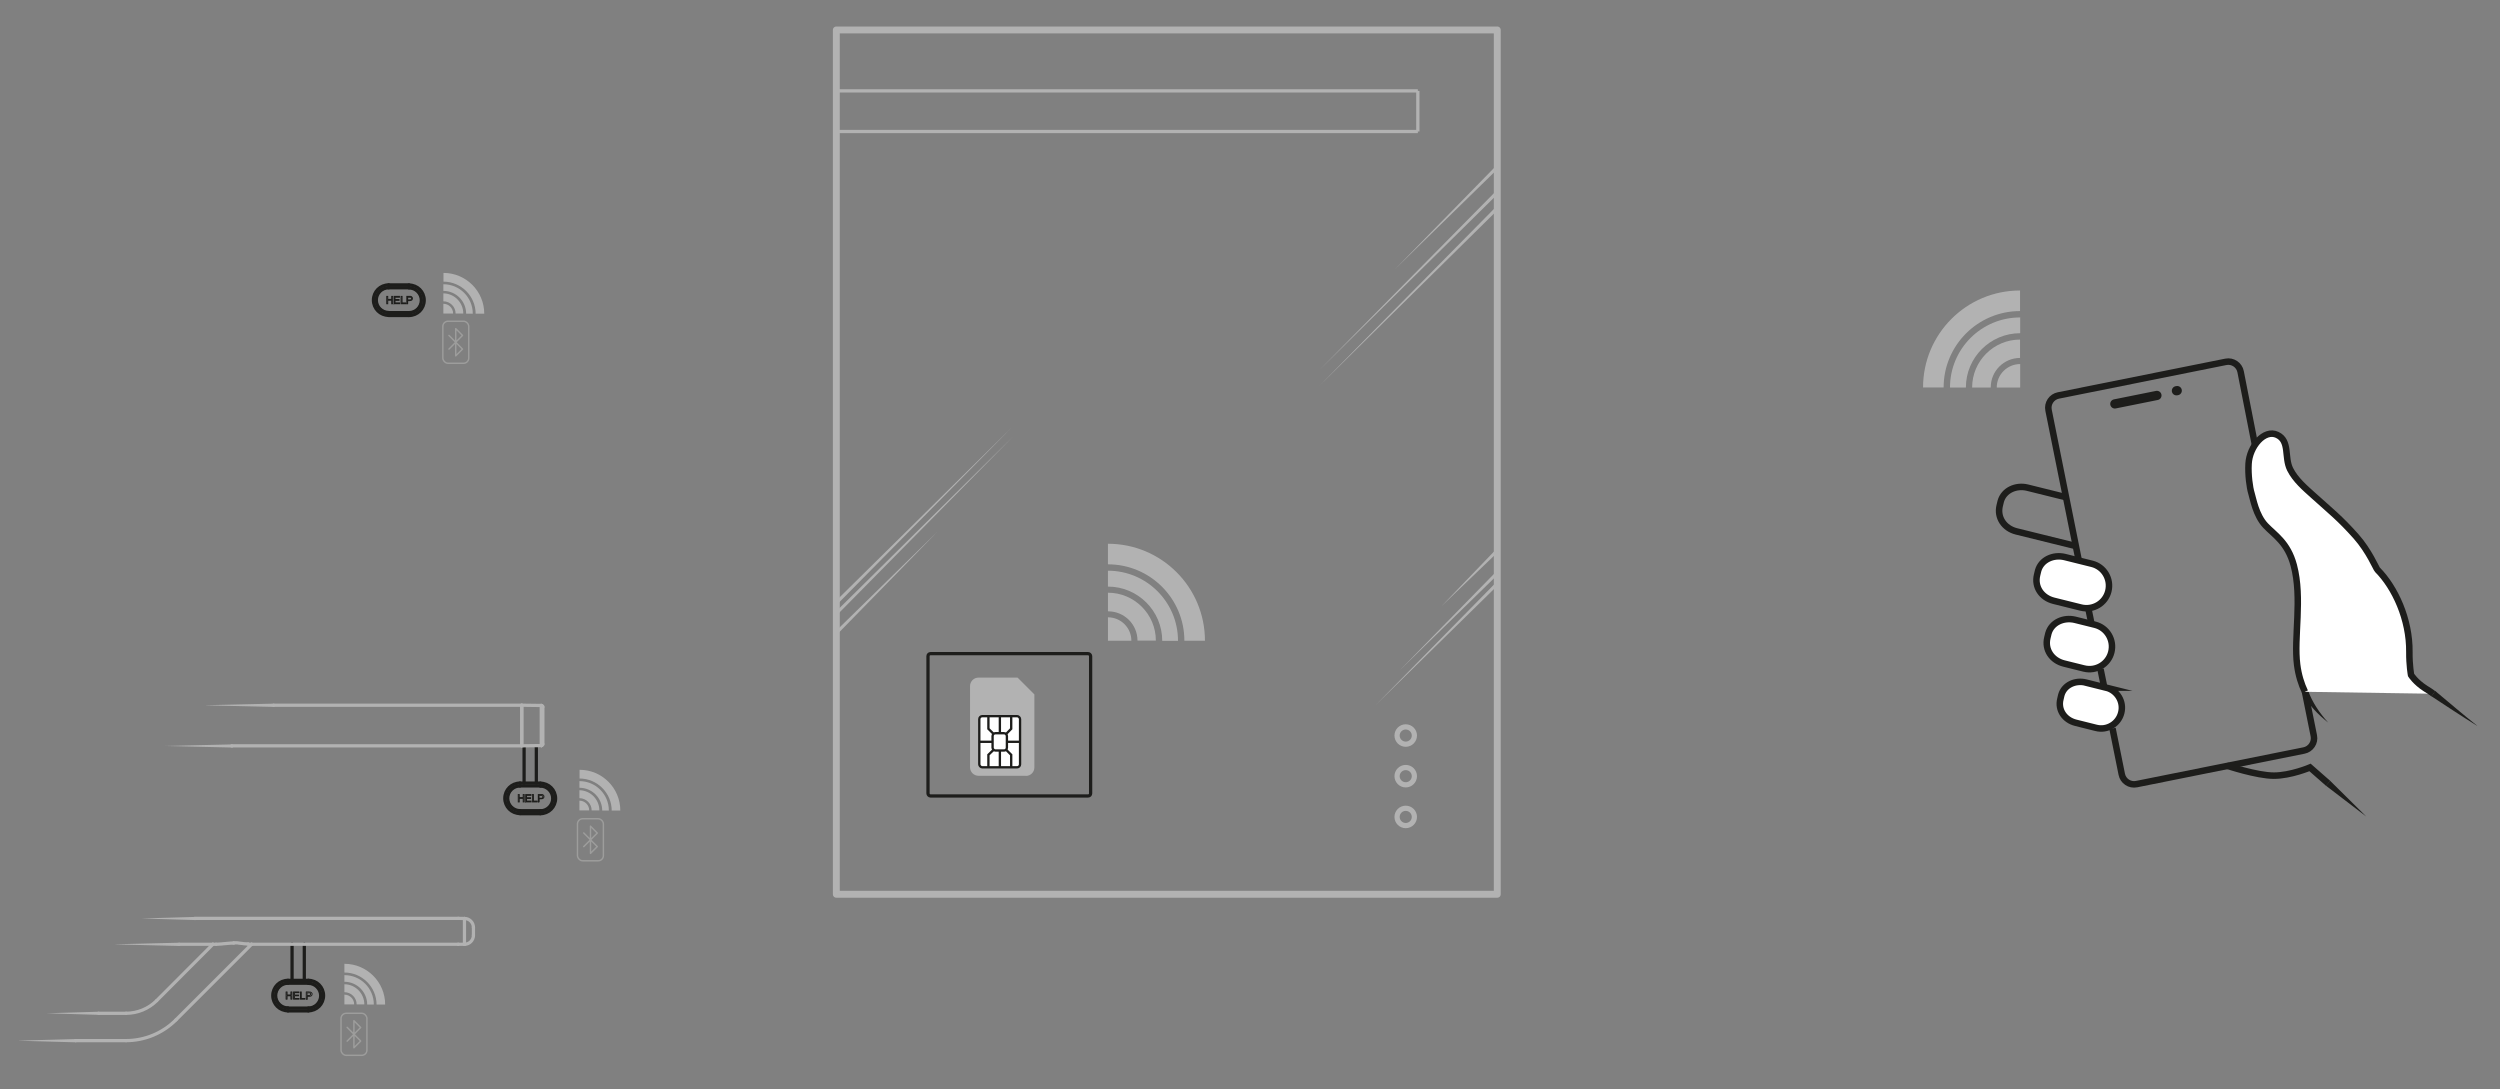 <?xml version="1.0" encoding="UTF-8"?>
<svg id="Livello_1" xmlns="http://www.w3.org/2000/svg" version="1.1" viewBox="0 0 1920 836.7">
  <rect x="0" y="0" width="1920" height="836.7" fill="#808080" stroke="none"/>
  <!-- Generator: Adobe Illustrator 29.4.0, SVG Export Plug-In . SVG Version: 2.1.0 Build 152)  -->
  <defs>
    <style>
      .st0, .st1, .st2, .st3, .st4, .st5, .st6, .st7, .st8, .st9, .st10, .st11, .st12 {
        fill: none;
      }

      .st0, .st3, .st4, .st8, .st9, .st11, .st12 {
        stroke-linecap: round;
        stroke-linejoin: round;
      }

      .st0, .st5 {
        stroke: #9d9d9c;
        stroke-width: 1.1px;
      }

      .st1, .st2, .st13, .st3, .st4, .st6, .st7, .st11, .st12, .st14 {
        stroke: #1d1d1b;
      }

      .st1, .st2, .st13, .st5, .st6, .st7, .st10, .st14 {
        stroke-miterlimit: 10;
      }

      .st1, .st4, .st14 {
        stroke-width: 1.8px;
      }

      .st2, .st3 {
        stroke-width: .7px;
      }

      .st13, .st7 {
        stroke-width: 5px;
      }

      .st13, .st14 {
        fill: #fff;
      }

      .st15 {
        fill: #1d1d1b;
      }

      .st6 {
        stroke-width: 2.5px;
      }

      .st8 {
        stroke-width: 5.3px;
      }

      .st8, .st9, .st10 {
        stroke: #b2b2b2;
      }

      .st9, .st10, .st12 {
        stroke-width: 2.5px;
      }

      .st11 {
        stroke-width: 7.1px;
      }

      .st16 {
        fill: #b2b2b2;
      }
    </style>
  </defs>
  <g>
    <path class="st16" d="M787.8,595.8h-36.3c-3.6,0-6.5-2.9-6.5-6.5v-62.4c0-3.6,2.9-6.5,6.5-6.5h30l12.9,12.9v56.1c0,3.6-2.9,6.5-6.5,6.5Z"/>
    <rect class="st14" x="752.1" y="550" width="31.3" height="39.3" rx="2.3" ry="2.3"/>
    <rect class="st1" x="762.3" y="563.1" width="11" height="13.3" rx="2.2" ry="2.2"/>
    <polyline class="st1" points="759.1 589.5 759.1 579.7 763 575.9"/>
    <line class="st1" x1="751.9" y1="569.7" x2="762.4" y2="569.7"/>
    <line class="st1" x1="767.9" y1="550.1" x2="767.9" y2="563.1"/>
    <polyline class="st1" points="759.1 550 759.1 559.7 763 563.6"/>
    <polyline class="st1" points="776.6 589.5 776.6 579.7 772.8 575.9"/>
    <line class="st1" x1="783.8" y1="569.7" x2="773.4" y2="569.7"/>
    <polyline class="st1" points="776.6 550 776.6 559.7 772.8 563.6"/>
    <line class="st1" x1="767.9" y1="589.3" x2="767.9" y2="576.3"/>
  </g>
  <g id="LINE">
    <line class="st12" x1="314.1" y1="221" x2="298.5" y2="221"/>
  </g>
  <g id="LINE1" data-name="LINE">
    <line class="st12" x1="314.1" y1="218.8" x2="298.5" y2="218.8"/>
  </g>
  <g id="LINE2" data-name="LINE">
    <line class="st12" x1="314.1" y1="240.1" x2="298.5" y2="240.1"/>
  </g>
  <g id="ARC">
    <path class="st12" d="M298.5,221c-5.3,0-9.5,4.3-9.5,9.5s4.3,9.5,9.5,9.5"/>
  </g>
  <g id="ARC1" data-name="ARC">
    <path class="st12" d="M314.1,240.1c5.3,0,9.5-4.3,9.5-9.5s-4.3-9.5-9.5-9.5"/>
  </g>
  <g id="LINE3" data-name="LINE">
    <line class="st12" x1="314.1" y1="242.3" x2="298.5" y2="242.3"/>
  </g>
  <g id="ARC2" data-name="ARC">
    <path class="st12" d="M298.5,218.8c-6.5,0-11.7,5.2-11.7,11.7s5.2,11.7,11.7,11.7"/>
  </g>
  <g id="ARC3" data-name="ARC">
    <path class="st12" d="M314.1,242.3c6.5,0,11.7-5.2,11.7-11.7s-5.2-11.7-11.7-11.7"/>
  </g>
  <g id="LINE4" data-name="LINE">
    <line class="st4" x1="314.1" y1="240.2" x2="298.5" y2="240.2"/>
  </g>
  <g id="LINE5" data-name="LINE">
    <line class="st4" x1="314.1" y1="220.9" x2="298.5" y2="220.9"/>
  </g>
  <g id="ARC4" data-name="ARC">
    <path class="st4" d="M298.5,220.9c-5.3,0-9.6,4.3-9.6,9.6s4.3,9.6,9.6,9.6"/>
  </g>
  <g id="ARC5" data-name="ARC">
    <path class="st4" d="M314.1,240.2c5.3,0,9.6-4.3,9.6-9.6s-4.3-9.6-9.6-9.6"/>
  </g>
  <g id="MTEXT">
    <g>
      <path class="st2" d="M297,233.3v-5.7h.8v2.3h3v-2.3h.8v5.7h-.8v-2.7h-3v2.7h-.8Z"/>
      <path class="st2" d="M302.7,233.3v-5.7h4.1v.7h-3.4v1.7h3.1v.7h-3.1v1.9h3.5v.7h-4.2Z"/>
      <path class="st2" d="M308,233.3v-5.7h.8v5h2.8v.7h-3.6Z"/>
      <path class="st2" d="M312.4,233.3v-5.7h2.1c.4,0,.7,0,.9,0,.3,0,.5.1.7.3.2.1.3.3.5.5.1.2.2.5.2.8,0,.5-.2.9-.5,1.2-.3.3-.9.5-1.7.5h-1.5v2.3h-.8ZM313.2,230.3h1.5c.5,0,.8,0,1-.3.2-.2.3-.4.3-.8s0-.4-.2-.6c-.1-.2-.3-.3-.5-.3-.1,0-.4,0-.7,0h-1.5v2Z"/>
    </g>
  </g>
  <g id="LINE6" data-name="LINE">
    <rect class="st8" x="642.3" y="23" width="507.6" height="663.8"/>
  </g>
  <g id="CIRCLE">
    <circle class="st10" cx="1079.6" cy="627.4" r="5.9"/>
  </g>
  <g id="CIRCLE1" data-name="CIRCLE">
    <circle class="st10" cx="1079.6" cy="627.4" r="7.4"/>
  </g>
  <g id="CIRCLE2" data-name="CIRCLE">
    <circle class="st10" cx="1079.6" cy="596.1" r="5.9"/>
  </g>
  <g id="CIRCLE3" data-name="CIRCLE">
    <circle class="st10" cx="1079.6" cy="596.1" r="7.4"/>
  </g>
  <g id="LINE7" data-name="LINE">
    <line class="st10" x1="1088.9" y1="69.8" x2="642.3" y2="69.8"/>
  </g>
  <g id="LINE8" data-name="LINE">
    <line class="st10" x1="1088.9" y1="101" x2="1088.9" y2="69.8"/>
  </g>
  <g id="LINE9" data-name="LINE">
    <line class="st10" x1="642.3" y1="101" x2="1088.9" y2="101"/>
  </g>
  <g id="CIRCLE4" data-name="CIRCLE">
    <circle class="st10" cx="1079.6" cy="564.9" r="5.9"/>
  </g>
  <g id="CIRCLE5" data-name="CIRCLE">
    <circle class="st10" cx="1079.6" cy="564.9" r="7.4"/>
  </g>
  <rect class="st6" x="712.7" y="502" width="124.9" height="109.3" rx="1.9" ry="1.9"/>
  <g id="LINE10" data-name="LINE">
    <line class="st9" x1="400.7" y1="541.6" x2="400.7" y2="572.8"/>
  </g>
  <g id="LINE11" data-name="LINE">
    <line class="st9" x1="415.8" y1="541.8" x2="400.7" y2="541.6"/>
  </g>
  <g id="ARC6" data-name="ARC">
    <path class="st9" d="M416.9,542.9c0-.6-.5-1.1-1.1-1.1"/>
  </g>
  <g id="LINE12" data-name="LINE">
    <line class="st9" x1="415.7" y1="541.8" x2="415.7" y2="541.9"/>
  </g>
  <g id="LINE13" data-name="LINE">
    <line class="st9" x1="415.7" y1="541.9" x2="415.7" y2="541.9"/>
  </g>
  <g id="LINE14" data-name="LINE">
    <line class="st9" x1="415.7" y1="541.9" x2="415.7" y2="541.9"/>
  </g>
  <g id="LINE15" data-name="LINE">
    <line class="st9" x1="415.7" y1="541.9" x2="415.7" y2="541.9"/>
  </g>
  <g id="LINE16" data-name="LINE">
    <line class="st9" x1="415.7" y1="541.9" x2="415.7" y2="541.9"/>
  </g>
  <g id="LINE17" data-name="LINE">
    <line class="st9" x1="415.7" y1="541.9" x2="415.7" y2="541.9"/>
  </g>
  <g id="LINE18" data-name="LINE">
    <line class="st9" x1="415.7" y1="541.9" x2="415.7" y2="541.9"/>
  </g>
  <g id="LINE19" data-name="LINE">
    <line class="st9" x1="415.7" y1="541.9" x2="415.7" y2="541.9"/>
  </g>
  <g id="LINE20" data-name="LINE">
    <line class="st9" x1="415.7" y1="541.9" x2="415.7" y2="541.9"/>
  </g>
  <g id="LINE21" data-name="LINE">
    <line class="st9" x1="415.7" y1="541.9" x2="415.7" y2="541.9"/>
  </g>
  <g id="LINE22" data-name="LINE">
    <line class="st9" x1="415.7" y1="541.9" x2="415.7" y2="541.9"/>
  </g>
  <g id="LINE23" data-name="LINE">
    <line class="st12" x1="411.9" y1="573.6" x2="411.9" y2="601.4"/>
  </g>
  <g id="LINE24" data-name="LINE">
    <line class="st12" x1="402.5" y1="573.4" x2="402.5" y2="601.5"/>
  </g>
  <g id="LINE25" data-name="LINE">
    <line class="st12" x1="415" y1="603.6" x2="399.4" y2="603.6"/>
  </g>
  <g id="LINE26" data-name="LINE">
    <line class="st12" x1="415" y1="601.4" x2="399.4" y2="601.4"/>
  </g>
  <g id="LINE27" data-name="LINE">
    <line class="st12" x1="415" y1="622.7" x2="399.4" y2="622.7"/>
  </g>
  <g id="LINE28" data-name="LINE">
    <line class="st12" x1="415" y1="624.9" x2="399.4" y2="624.9"/>
  </g>
  <g id="ARC7" data-name="ARC">
    <path class="st12" d="M415,624.9c6.5,0,11.7-5.2,11.7-11.7s-5.2-11.7-11.7-11.7"/>
  </g>
  <g id="ARC8" data-name="ARC">
    <path class="st12" d="M415,622.7c5.3,0,9.5-4.3,9.5-9.5s-4.3-9.5-9.5-9.5"/>
  </g>
  <g id="ARC9" data-name="ARC">
    <path class="st12" d="M399.4,601.4c-6.5,0-11.7,5.2-11.7,11.7s5.2,11.7,11.7,11.7"/>
  </g>
  <g id="ARC10" data-name="ARC">
    <path class="st12" d="M399.4,603.6c-5.3,0-9.5,4.3-9.5,9.5s4.3,9.5,9.5,9.5"/>
  </g>
  <g id="LINE29" data-name="LINE">
    <line class="st12" x1="415" y1="622.8" x2="399.4" y2="622.8"/>
  </g>
  <g id="LINE30" data-name="LINE">
    <line class="st4" x1="415" y1="603.5" x2="399.4" y2="603.5"/>
  </g>
  <g id="ARC11" data-name="ARC">
    <path class="st4" d="M415,622.8c5.3,0,9.6-4.3,9.6-9.6s-4.3-9.6-9.6-9.6"/>
  </g>
  <g id="ARC12" data-name="ARC">
    <path class="st4" d="M399.4,603.5c-5.3,0-9.6,4.3-9.6,9.6s4.3,9.6,9.6,9.6"/>
  </g>
  <g id="MTEXT1" data-name="MTEXT">
    <g>
      <path class="st2" d="M398,615.9v-5.7h.8v2.3h3v-2.3h.8v5.7h-.8v-2.7h-3v2.7h-.8Z"/>
      <path class="st2" d="M403.7,615.9v-5.7h4.1v.7h-3.4v1.7h3.1v.7h-3.1v1.9h3.5v.7h-4.2Z"/>
      <path class="st2" d="M408.9,615.9v-5.7h.8v5h2.8v.7h-3.6Z"/>
      <path class="st2" d="M413.4,615.9v-5.7h2.1c.4,0,.7,0,.9,0,.3,0,.5.1.7.3.2.1.3.3.5.5.1.2.2.5.2.8,0,.5-.2.9-.5,1.2-.3.3-.9.5-1.7.5h-1.5v2.3h-.8ZM414.1,613h1.5c.5,0,.8,0,1-.3.2-.2.3-.4.3-.8s0-.4-.2-.6c-.1-.2-.3-.3-.5-.3-.1,0-.4,0-.7,0h-1.5v2Z"/>
    </g>
  </g>
  <path class="st16" d="M178,574.1l-51.2-1.2,51.2-1.2c1.7,0,1.7,2.5,0,2.5h0Z"/>
  <polyline class="st9" points="210.1 541.6 400.7 541.6 400.7 572.8 178 572.8"/>
  <path class="st16" d="M158.1,541.6l52-1.2c.7,0,1.3.5,1.3,1.2s-.5,1.3-1.2,1.3c0,0-52-1.2-52-1.2h0Z"/>
  <line class="st12" x1="233.7" y1="752.9" x2="233.7" y2="725.2"/>
  <line class="st12" x1="224.3" y1="725.2" x2="224.3" y2="752.9"/>
  <line class="st4" x1="221.2" y1="755.1" x2="236.8" y2="755.1"/>
  <line class="st12" x1="233.7" y1="752.9" x2="236.8" y2="752.9"/>
  <line class="st12" x1="221.2" y1="752.9" x2="224.3" y2="752.9"/>
  <line class="st12" x1="233.7" y1="752.9" x2="224.3" y2="752.9"/>
  <line class="st12" x1="236.8" y1="774.2" x2="221.2" y2="774.2"/>
  <line class="st12" x1="221.2" y1="776.4" x2="236.8" y2="776.4"/>
  <path class="st12" d="M236.8,752.9c6.5,0,11.7,5.2,11.7,11.7s-5.2,11.7-11.7,11.7"/>
  <path class="st12" d="M236.8,774.2c5.3,0,9.5-4.3,9.5-9.5s-4.3-9.5-9.5-9.5"/>
  <path class="st12" d="M221.2,752.9c-6.5,0-11.7,5.2-11.7,11.7s5.2,11.7,11.7,11.7"/>
  <path class="st12" d="M221.2,755.1c-5.3,0-9.5,4.3-9.5,9.5s4.3,9.5,9.5,9.5"/>
  <line class="st4" x1="221.2" y1="774.3" x2="236.8" y2="774.3"/>
  <line class="st12" x1="236.8" y1="755" x2="221.2" y2="755"/>
  <path class="st4" d="M236.8,755c5.3,0,9.6,4.3,9.6,9.6s-4.3,9.6-9.6,9.6"/>
  <path class="st4" d="M221.2,755c-5.3,0-9.6,4.3-9.6,9.6s4.3,9.6,9.6,9.6"/>
  <polygon class="st3" points="223.4 764.8 223.4 767.4 224.2 767.4 224.2 761.8 223.4 761.8 223.4 764.1 220.5 764.1 220.5 761.8 219.7 761.8 219.7 767.4 220.5 767.4 220.5 764.8 223.4 764.8"/>
  <polygon class="st3" points="225.4 767.4 229.7 767.4 229.7 766.8 226.2 766.8 226.2 764.8 229.3 764.8 229.3 764.2 226.2 764.2 226.2 762.4 229.6 762.4 229.6 761.8 225.4 761.8 225.4 767.4"/>
  <polygon class="st3" points="230.7 767.4 234.2 767.4 234.2 766.8 231.4 766.8 231.4 761.8 230.7 761.8 230.7 767.4"/>
  <path class="st3" d="M238.5,762.8c-.1-.2-.3-.3-.5-.3-.1,0-.4,0-.7,0h-1.5v2h1.5c.5,0,.8,0,1-.3.2-.2.3-.4.3-.8s0-.4-.2-.6Z"/>
  <path class="st3" d="M237.3,761.8h-2.1v5.7h.8v-2.3h1.5c.8,0,1.4-.2,1.7-.5.3-.3.5-.7.5-1.2s0-.5-.2-.8c-.1-.2-.3-.4-.5-.5-.2-.1-.4-.2-.7-.3-.2,0-.5,0-.9,0Z"/>
  <line class="st9" x1="96.8" y1="778.2" x2="75.7" y2="778.2"/>
  <line class="st9" x1="163.5" y1="725.2" x2="120.3" y2="768.5"/>
  <path class="st9" d="M96.8,778.2c8.8,0,17.3-3.5,23.5-9.7"/>
  <path class="st16" d="M75.7,779.4l-40.1-1.2,40.1-1.2c1.7,0,1.7,2.5,0,2.5h0Z"/>
  <line class="st9" x1="356.8" y1="705.4" x2="351.9" y2="705.3"/>
  <line class="st9" x1="351.9" y1="725.2" x2="356.8" y2="725.2"/>
  <line class="st9" x1="363.6" y1="712.3" x2="363.6" y2="718.3"/>
  <line class="st9" x1="58.1" y1="799.2" x2="96.8" y2="799.2"/>
  <line class="st9" x1="193.2" y1="725.2" x2="135.1" y2="783.3"/>
  <path class="st9" d="M135.1,783.3c-10.2,10.2-24,15.9-38.3,15.9"/>
  <path class="st16" d="M14.7,799.2l43.4-1.2c1.6,0,1.7,2.4,0,2.5,0,0-43.4-1.2-43.5-1.2h0Z"/>
  <path class="st9" d="M165.9,725.2c.6,0,1.3,0,2-.1.4,0,.8,0,1.2-.1.2,0,.5,0,.7,0,.6,0,1.2-.2,1.8-.2.4,0,.8,0,1.2-.1.7,0,1.5-.2,2.2-.2.8,0,1.6-.1,2.4-.2.4,0,.7,0,1.1,0,.3,0,.7,0,1,0"/>
  <path class="st9" d="M179.5,724.1c.7,0,1.3,0,2,0,.7,0,1.3,0,2,.2.6,0,1.2.1,1.8.2.3,0,.6,0,.9.1.4,0,.9.2,1.3.2.2,0,.4,0,.5,0,.3,0,.6,0,.9.1.3,0,.6,0,.9,0s.6,0,.8,0"/>
  <line class="st9" x1="193.2" y1="725.2" x2="351.9" y2="725.2"/>
  <line class="st9" x1="193.2" y1="725.2" x2="190.7" y2="725.2"/>
  <line class="st9" x1="163.5" y1="725.2" x2="165.9" y2="725.2"/>
  <line class="st9" x1="137.6" y1="725.2" x2="163.5" y2="725.2"/>
  <path class="st16" d="M88.6,725.2l48.9-1.2c.7,0,1.3.5,1.3,1.2,0,.7-.6,1.3-1.3,1.3,0,0-48.9-1.2-48.9-1.2h0Z"/>
  <path class="st16" d="M149.7,706.6l-41.2-1.2,41.2-1.2c1.7,0,1.7,2.5,0,2.5h0Z"/>
  <line class="st9" x1="351.9" y1="705.3" x2="149.7" y2="705.3"/>
  <path class="st9" d="M356.8,705.4c3.7,0,6.8,3.1,6.8,6.9"/>
  <path class="st9" d="M356.8,725.2c3.7,0,6.8-3.1,6.8-6.9"/>
  <line class="st9" x1="356.7" y1="705.4" x2="356.7" y2="725.2"/>
  <path class="st7" d="M1594.7,419.5l-46.1-11.4c-9.3-2.3-15.1-10.6-12.8-19.9,0,0,.6-2.6.8-3.3,2.4-8.4,11.7-12.5,20.4-10.4l29,7.2"/>
  <path class="st7" d="M1596.3,429.5l-23-114.4c-1.1-5.3,2.4-10.4,7.6-11.4l128.5-25.8c5.3-1.1,10.4,2.4,11.4,7.6l11.5,58.6"/>
  <line class="st7" x1="1606.5" y1="480.3" x2="1603.7" y2="466.6"/>
  <line class="st7" x1="1615.8" y1="526.6" x2="1613.2" y2="513.9"/>
  <path class="st7" d="M1770.2,531.2l6.8,33.8c1.1,5.3-2.4,10.4-7.6,11.4l-128.5,25.8c-5.3,1.1-10.4-2.4-11.4-7.6l-7.1-35.2"/>
  <line class="st11" x1="1671.5" y1="300.1" x2="1672.1" y2="300"/>
  <line class="st11" x1="1624.2" y1="310.2" x2="1656.5" y2="303.7"/>
  <path class="st15" d="M1772.5,530.1c3.3,9.2,8.9,17.5,15.5,24.8-3.9-3.1-7.7-6.5-11-10.2-3.4-3.8-6.4-8-9-12.4l4.5-2.1h0Z"/>
  <path class="st15" d="M1902.4,557.4c-11.8-7.3-23.5-15.1-35.1-22.7,0,0,2.9-4.1,2.9-4.1,10.8,9,21.2,18,32.2,26.7h0Z"/>
  <polygon class="st15" points="1789.6 599.7 1817.3 627.1 1786.3 603.4 1789.6 599.7 1789.6 599.7"/>
  <path class="st7" d="M1710.2,588s23.1,7.7,36.1,7.7,27.8-6.3,27.8-6.3l13.9,12.2"/>
  <g>
    <path class="st16" d="M365.2,240.9h6.7c0-17.3-14-31.3-31.3-31.3v6.7c13.6,0,24.7,11.1,24.7,24.7Z"/>
    <path class="st16" d="M363.1,240.9c0-12.5-10.1-22.6-22.6-22.6v5.1c9.7,0,17.5,7.9,17.5,17.5h5.1Z"/>
    <path class="st16" d="M340.5,233.3v7.5h7.5c0-4.2-3.4-7.5-7.5-7.5Z"/>
    <path class="st16" d="M340.5,225.4v6h0c5.2,0,9.4,4.2,9.4,9.4h0s5.9,0,5.9,0c0-8.5-6.9-15.5-15.5-15.5Z"/>
  </g>
  <g>
    <path class="st16" d="M469.7,622.5h6.7c0-17.3-14-31.3-31.3-31.3v6.7c13.6,0,24.7,11.1,24.7,24.7Z"/>
    <path class="st16" d="M467.6,622.5c0-12.5-10.1-22.6-22.6-22.6v5.1c9.7,0,17.5,7.9,17.5,17.5h5.1Z"/>
    <path class="st16" d="M445,614.9v7.5h7.5c0-4.2-3.4-7.5-7.5-7.5Z"/>
    <path class="st16" d="M445,607v6h0c5.2,0,9.4,4.2,9.4,9.4h0s5.9,0,5.9,0c0-8.5-6.9-15.5-15.5-15.5Z"/>
  </g>
  <g>
    <path class="st16" d="M909.6,492.1h15.8c0-41.2-33.4-74.5-74.5-74.5v15.8c32.4,0,58.7,26.3,58.7,58.7Z"/>
    <path class="st16" d="M904.7,492.1c0-29.7-24.1-53.8-53.8-53.8v12.2c23,0,41.7,18.7,41.7,41.7h12.2Z"/>
    <path class="st16" d="M850.9,474.1v18h18c0-9.9-8-18-18-18Z"/>
    <path class="st16" d="M850.9,455.3v14.2h.2c12.4,0,22.5,10.1,22.5,22.5h0s14.1,0,14.1,0c0-20.3-16.5-36.8-36.8-36.8Z"/>
  </g>
  <g>
    <path class="st16" d="M1551.4,238.9v-15.8c-41.2,0-74.5,33.4-74.5,74.5h15.8c0-32.4,26.3-58.7,58.7-58.7Z"/>
    <path class="st16" d="M1551.4,243.8c-29.7,0-53.8,24.1-53.8,53.8h12.2c0-23,18.7-41.7,41.7-41.7v-12.2Z"/>
    <path class="st16" d="M1533.5,297.6h18v-18c-9.9,0-18,8-18,18Z"/>
    <path class="st16" d="M1514.7,297.6h14.2v-.2c0-12.4,10.1-22.5,22.5-22.5h0v-14.1c-20.3,0-36.8,16.5-36.8,36.8Z"/>
  </g>
  <g>
    <path class="st16" d="M289.1,771.5h6.7c0-17.3-14-31.3-31.3-31.3v6.7c13.6,0,24.7,11.1,24.7,24.7Z"/>
    <path class="st16" d="M287.1,771.5c0-12.5-10.1-22.6-22.6-22.6v5.1c9.7,0,17.5,7.9,17.5,17.5h5.1Z"/>
    <path class="st16" d="M264.5,763.9v7.5h7.5c0-4.2-3.4-7.5-7.5-7.5Z"/>
    <path class="st16" d="M264.5,756v6h0c5.2,0,9.4,4.2,9.4,9.4h0s5.9,0,5.9,0c0-8.5-6.9-15.5-15.5-15.5Z"/>
  </g>
  <polygon class="st16" points="1149.5 149.7 1013.1 284.4 1147.7 148 1149.5 149.7 1149.5 149.7"/>
  <polygon class="st16" points="1149.5 161.9 1013.1 296.5 1147.7 160.1 1149.5 161.9 1149.5 161.9"/>
  <polygon class="st16" points="1149.5 130.4 1071 207.1 1147.7 128.7 1149.5 130.4 1149.5 130.4"/>
  <polygon class="st16" points="777.1 328.2 642.5 464.6 640.7 462.8 777.1 328.2 777.1 328.2"/>
  <polygon class="st16" points="778.3 335 643.7 471.4 642 469.7 778.3 335 778.3 335"/>
  <polygon class="st16" points="720.1 408.2 643.4 486.7 641.7 484.9 720.1 408.2 720.1 408.2"/>
  <polygon class="st16" points="1151 440.6 1074.5 515.3 1149.2 438.9 1151 440.6 1151 440.6"/>
  <polygon class="st16" points="1151 448.8 1056 542 1149.2 447.1 1151 448.8 1151 448.8"/>
  <polygon class="st16" points="1151 423.4 1106.8 465.8 1149.2 421.7 1151 423.4 1151 423.4"/>
  <g id="LINE31" data-name="LINE">
    <line class="st9" x1="415.8" y1="572.6" x2="400.7" y2="572.8"/>
  </g>
  <g id="ARC13" data-name="ARC">
    <path class="st9" d="M415.8,572.6c.6,0,1.1-.5,1.1-1.1"/>
  </g>
  <g id="LINE32" data-name="LINE">
    <line class="st9" x1="416.9" y1="571.5" x2="416.9" y2="542.9"/>
  </g>
  <g id="LINE33" data-name="LINE">
    <line class="st9" x1="415.7" y1="572.6" x2="415.7" y2="572.5"/>
  </g>
  <g id="LINE34" data-name="LINE">
    <line class="st9" x1="415.7" y1="572.5" x2="415.7" y2="572.5"/>
  </g>
  <g id="LINE35" data-name="LINE">
    <line class="st9" x1="415.7" y1="572.5" x2="415.7" y2="572.5"/>
  </g>
  <g id="LINE36" data-name="LINE">
    <line class="st9" x1="415.7" y1="572.5" x2="415.7" y2="572.5"/>
  </g>
  <g id="LINE37" data-name="LINE">
    <line class="st9" x1="415.7" y1="572.5" x2="415.7" y2="572.5"/>
  </g>
  <g id="LINE38" data-name="LINE">
    <line class="st9" x1="415.7" y1="572.5" x2="415.7" y2="572.5"/>
  </g>
  <g id="LINE39" data-name="LINE">
    <line class="st9" x1="415.7" y1="541.8" x2="415.7" y2="572.5"/>
  </g>
  <g id="LINE40" data-name="LINE">
    <line class="st9" x1="415.7" y1="572.5" x2="415.7" y2="572.5"/>
  </g>
  <g id="LINE41" data-name="LINE">
    <line class="st9" x1="415.7" y1="572.5" x2="415.7" y2="572.5"/>
  </g>
  <g id="LINE42" data-name="LINE">
    <line class="st9" x1="415.7" y1="572.5" x2="415.7" y2="572.5"/>
  </g>
  <g id="LINE43" data-name="LINE">
    <line class="st9" x1="415.7" y1="572.5" x2="415.7" y2="572.5"/>
  </g>
  <g id="LINE44" data-name="LINE">
    <line class="st9" x1="415.7" y1="572.5" x2="415.7" y2="572.5"/>
  </g>
  <path class="st13" d="M1606.6,433c9.3,2.3,14.9,11.7,12.6,21h0c-2.3,9.3-11.7,14.9-21,12.6l-20.9-5.2c-9.3-2.3-15.1-10.6-12.8-19.9,0,0,.6-2.6.8-3.3,2.4-8.4,11.7-12.5,20.4-10.4l20.9,5.2Z"/>
  <path class="st13" d="M1600.5,513.4l-15.3-3.8c-9.3-2.3-15.1-10.6-12.8-19.9,0,0,.6-2.6.8-3.3,2.4-8.4,11.7-12.5,20.4-10.4l15.3,3.8c9.3,2.3,14.9,11.7,12.6,21h0c-2.3,9.3-11.7,14.9-21,12.6Z"/>
  <path class="st13" d="M1617.5,528.1c8.5,2.1,13.8,10.8,11.6,19.3h0c-2.1,8.5-10.8,13.8-19.3,11.6l-15.6-3.9c-8.5-2.1-14-9.8-11.8-18.3,0,0,.6-2.4.7-3,2.2-7.8,10.8-11.6,18.8-9.6l15.6,3.9Z"/>
  <path class="st13" d="M1868.8,532.8c-1.9-1.4-3.8-2.7-6-4-7.8-5-11.1-10.4-11.1-10.4,0,0-1.4-7.5-1.3-17.6.3-25.2-11.1-49.7-24.5-63.2-1.1-1.1-6.3-14.2-16.5-25.7-12.6-14.1-18.6-18.6-32.8-31.4-6.2-5.6-13.7-11.9-17.8-20.1-4.6-9.3,0-21.7-9.9-26.4s-21.3,8.9-22,22.2c-.5,8.4.9,18.5,2.2,22.6s3.3,16.8,10.8,24.8c7,7.4,17,13,21.7,30.5,6.8,25.4-.1,55.6,2.6,76.4,1,8,3.2,14.9,6,20.8"/>
  <g>
    <rect class="st5" x="261.9" y="778.2" width="19.9" height="32.3" rx="4" ry="4"/>
    <polyline class="st0" points="266.6 799.6 277 789.1 271.8 783.9 271.8 804.7 277 799.5 266.6 789"/>
  </g>
  <g>
    <rect class="st5" x="443.5" y="628.8" width="19.9" height="32.3" rx="4" ry="4"/>
    <polyline class="st0" points="448.3 650.2 458.7 639.8 453.5 634.5 453.5 655.4 458.7 650.2 448.3 639.7"/>
  </g>
  <g>
    <rect class="st5" x="340.1" y="246.7" width="19.9" height="32.3" rx="4" ry="4"/>
    <polyline class="st0" points="344.8 268.1 355.2 257.6 350 252.4 350 273.3 355.2 268.1 344.8 257.6"/>
  </g>
</svg>
